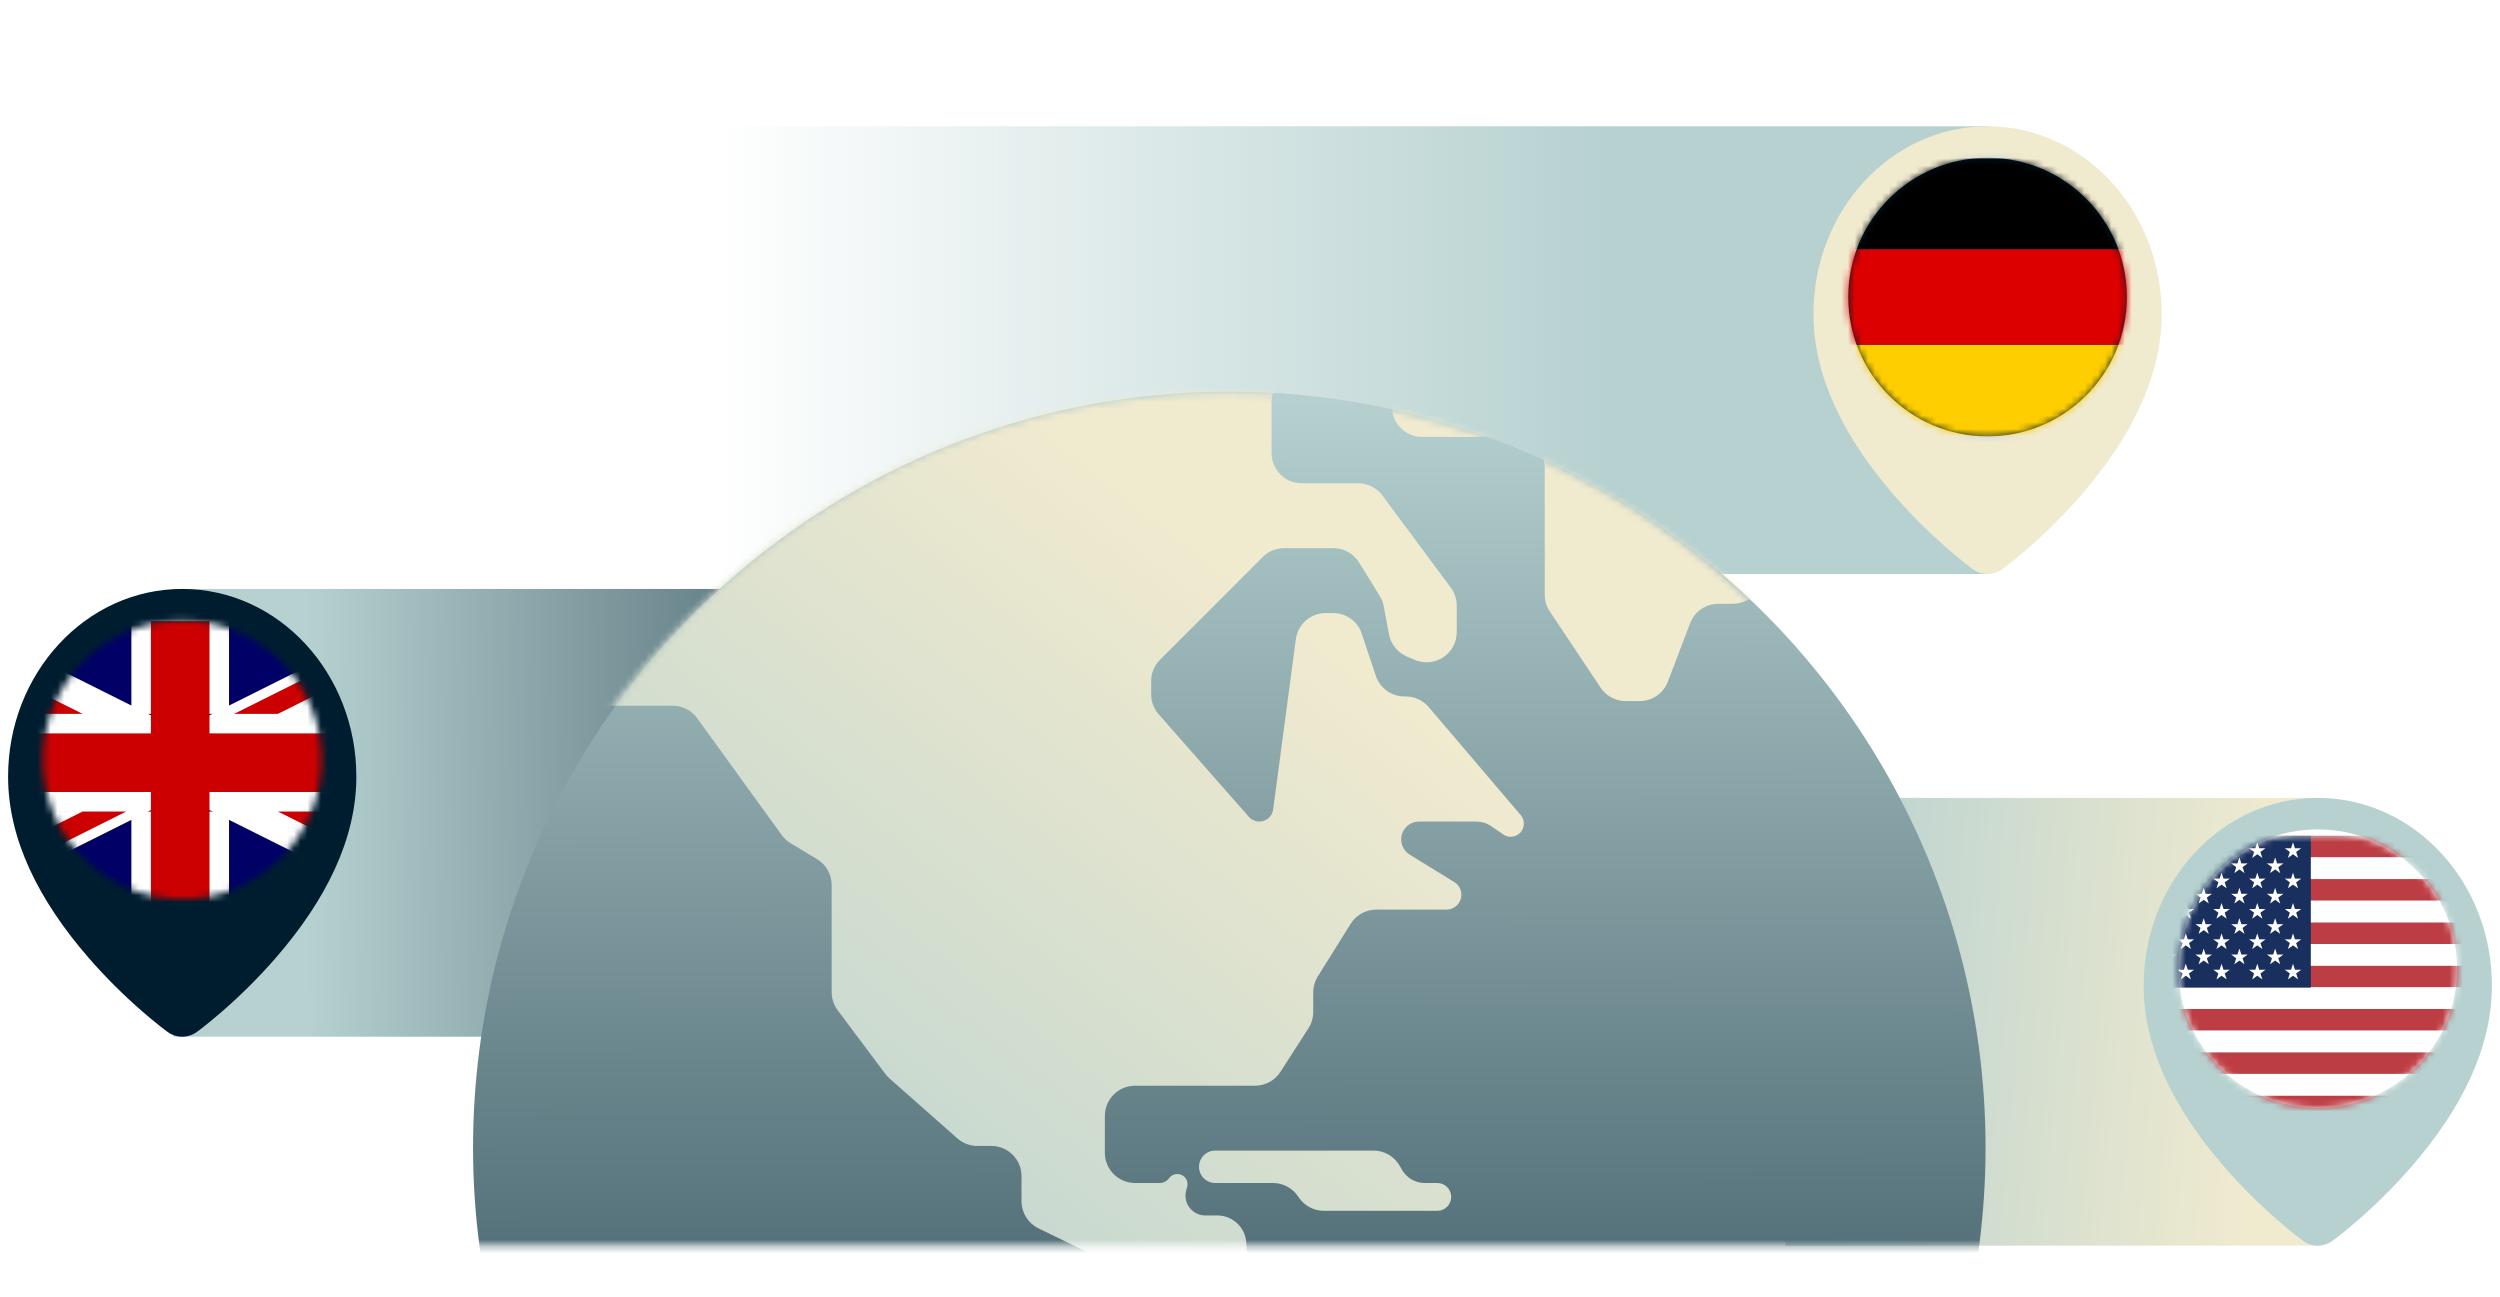 <?xml version="1.0" encoding="utf-8"?>
<svg xmlns="http://www.w3.org/2000/svg" width="370" height="192" viewBox="0 0 370 192" fill="none">
<path fill-rule="evenodd" clip-rule="evenodd" d="M343.769 118.09H264.246V184.358H343.769V118.09Z" fill="url(#paint0_linear_2276_4470)"/>
<path fill-rule="evenodd" clip-rule="evenodd" d="M317.261 145.869C317.261 130.595 328.724 118.09 343.032 118.09C357.34 118.09 368.803 130.595 368.803 145.869C368.803 155.126 364.286 164.16 356.857 172.715C354.319 175.637 351.61 178.297 348.898 180.653C347.67 181.72 346.637 182.559 345.871 183.148L345.198 183.654C343.907 184.593 342.158 184.593 340.867 183.654C340.288 183.233 339.417 182.556 338.327 181.643L337.166 180.653C334.455 178.297 331.745 175.637 329.208 172.715C321.778 164.16 317.261 155.126 317.261 145.869ZM343.032 132.816C336.932 132.816 331.987 137.761 331.987 143.861C331.987 149.961 336.932 154.905 343.032 154.905C349.132 154.905 354.077 149.961 354.077 143.861C354.077 137.761 349.132 132.816 343.032 132.816ZM343.032 140.179C345.066 140.179 346.714 141.827 346.714 143.861C346.714 145.894 345.066 147.542 343.032 147.542C340.999 147.542 339.351 145.894 339.351 143.861C339.351 141.827 340.999 140.179 343.032 140.179Z" fill="#B6D1D0"/>
<ellipse cx="343.032" cy="143.37" rx="20.617" ry="20.617" fill="white"/>
<mask id="mask0_2276_4470" style="mask-type:luminance" maskUnits="userSpaceOnUse" x="322" y="122" width="42" height="42">
<ellipse cx="343.032" cy="143.37" rx="20.617" ry="20.617" fill="white"/>
</mask>
<g mask="url(#mask0_2276_4470)">
<g filter="url(#filter0_d_2276_4470)">
<path fill-rule="evenodd" clip-rule="evenodd" d="M315.565 124.467C315.565 123.393 316.436 122.522 317.511 122.522H369.273C370.347 122.522 371.218 123.393 371.218 124.467V162.316C371.218 163.391 370.347 164.262 369.273 164.262H317.511C316.436 164.262 315.565 163.391 315.565 162.316V124.467Z" fill="#D8D8D8"/>
<mask id="mask1_2276_4470" style="mask-type:luminance" maskUnits="userSpaceOnUse" x="315" y="122" width="57" height="43">
<path fill-rule="evenodd" clip-rule="evenodd" d="M315.565 124.467C315.565 123.393 316.436 122.522 317.511 122.522H369.273C370.347 122.522 371.218 123.393 371.218 124.467V162.316C371.218 163.391 370.347 164.262 369.273 164.262H317.511C316.436 164.262 315.565 163.391 315.565 162.316V124.467Z" fill="white"/>
</mask>
<g mask="url(#mask1_2276_4470)">
<path fill-rule="evenodd" clip-rule="evenodd" d="M315.565 122.522H371.207V125.726H315.565V122.522ZM315.565 128.931H371.207V132.136H315.565V128.931ZM371.207 135.34H315.565V138.545H371.207V135.34ZM315.565 141.749H371.207V144.954H315.565V141.749ZM371.207 148.158H315.565V151.363H371.207V148.158ZM315.565 154.567H371.207V157.772H315.565V154.567ZM371.207 160.976H315.565V164.181H371.207V160.976Z" fill="#BD3D44"/>
<path fill-rule="evenodd" clip-rule="evenodd" d="M371.207 125.726H315.565V128.931H371.207V125.726ZM371.207 132.136H315.565V135.34H371.207V132.136ZM315.565 138.545H371.207V141.749H315.565V138.545ZM371.207 144.954H315.565V148.158H371.207V144.954ZM315.565 151.363H371.207V154.567H315.565V151.363ZM371.207 157.772H315.565V160.976H371.207V157.772Z" fill="white"/>
<path d="M315.565 122.522H342V144.997H315.565V122.522Z" fill="#192F5D"/>
<path fill-rule="evenodd" clip-rule="evenodd" d="M323.501 123.484L323.79 124.372H324.724L323.968 124.921L324.257 125.809L323.501 125.26L322.746 125.809L323.034 124.921L322.279 124.372H323.213L323.501 123.484ZM318.214 123.484L318.503 124.372H319.437L318.681 124.921L318.97 125.809L318.214 125.26L317.459 125.809L317.747 124.921L316.992 124.372H317.926L318.214 123.484ZM329.077 124.372L328.789 123.484L328.5 124.372H327.566L328.322 124.921L328.033 125.809L328.789 125.26L329.544 125.809L329.256 124.921L330.011 124.372H329.077ZM334.076 123.484L334.364 124.372H335.298L334.543 124.921L334.831 125.809L334.076 125.26L333.32 125.809L333.609 124.921L332.853 124.372H333.787L334.076 123.484ZM339.651 124.372L339.363 123.484L339.074 124.372H338.14L338.896 124.921L338.607 125.809L339.363 125.26L340.118 125.809L339.83 124.921L340.585 124.372H339.651ZM320.858 125.731L321.147 126.62H322.081L321.325 127.169L321.614 128.057L320.858 127.508L320.102 128.057L320.391 127.169L319.635 126.62H320.569L320.858 125.731ZM326.434 126.62L326.145 125.731L325.856 126.62H324.922L325.678 127.169L325.389 128.057L326.145 127.508L326.901 128.057L326.612 127.169L327.368 126.62H326.434ZM331.432 125.731L331.721 126.62H332.655L331.899 127.169L332.188 128.057L331.432 127.508L330.676 128.057L330.965 127.169L330.209 126.62H331.143L331.432 125.731ZM337.008 126.62L336.719 125.731L336.431 126.62H335.497L336.252 127.169L335.964 128.057L336.719 127.508L337.475 128.057L337.186 127.169L337.942 126.62H337.008ZM318.214 127.979L318.503 128.867H319.437L318.681 129.416L318.97 130.305L318.214 129.756L317.459 130.305L317.747 129.416L316.992 128.867H317.926L318.214 127.979ZM323.79 128.867L323.501 127.979L323.213 128.867H322.279L323.034 129.416L322.746 130.305L323.501 129.756L324.257 130.305L323.968 129.416L324.724 128.867H323.79ZM328.789 127.979L329.077 128.867H330.011L329.256 129.416L329.544 130.305L328.789 129.756L328.033 130.305L328.322 129.416L327.566 128.867H328.5L328.789 127.979ZM334.364 128.867L334.076 127.979L333.787 128.867H332.853L333.609 129.416L333.32 130.305L334.076 129.756L334.831 130.305L334.543 129.416L335.298 128.867H334.364ZM339.363 127.979L339.651 128.867H340.585L339.83 129.416L340.118 130.305L339.363 129.756L338.607 130.305L338.896 129.416L338.14 128.867H339.074L339.363 127.979ZM321.147 131.115L320.858 130.226L320.569 131.115H319.635L320.391 131.664L320.102 132.552L320.858 132.003L321.614 132.552L321.325 131.664L322.081 131.115H321.147ZM326.145 130.226L326.434 131.115H327.368L326.612 131.664L326.901 132.552L326.145 132.003L325.389 132.552L325.678 131.664L324.922 131.115H325.856L326.145 130.226ZM331.721 131.115L331.432 130.226L331.143 131.115H330.209L330.965 131.664L330.676 132.552L331.432 132.003L332.188 132.552L331.899 131.664L332.655 131.115H331.721ZM336.719 130.226L337.008 131.115H337.942L337.186 131.664L337.475 132.552L336.719 132.003L335.964 132.552L336.252 131.664L335.497 131.115H336.431L336.719 130.226ZM318.503 133.362L318.214 132.474L317.926 133.362H316.992L317.747 133.911L317.459 134.8L318.214 134.251L318.97 134.8L318.681 133.911L319.437 133.362H318.503ZM323.501 132.474L323.79 133.362H324.724L323.968 133.911L324.257 134.8L323.501 134.251L322.746 134.8L323.034 133.911L322.279 133.362H323.213L323.501 132.474ZM329.077 133.362L328.789 132.474L328.5 133.362H327.566L328.322 133.911L328.033 134.8L328.789 134.251L329.544 134.8L329.256 133.911L330.011 133.362H329.077ZM334.076 132.474L334.364 133.362H335.298L334.543 133.911L334.831 134.8L334.076 134.251L333.32 134.8L333.609 133.911L332.853 133.362H333.787L334.076 132.474ZM339.651 133.362L339.363 132.474L339.074 133.362H338.14L338.896 133.911L338.607 134.8L339.363 134.251L340.118 134.8L339.83 133.911L340.585 133.362H339.651ZM320.858 134.722L321.147 135.61H322.081L321.325 136.159L321.614 137.047L320.858 136.498L320.102 137.047L320.391 136.159L319.635 135.61H320.569L320.858 134.722ZM326.434 135.61L326.145 134.722L325.856 135.61H324.922L325.678 136.159L325.389 137.047L326.145 136.498L326.901 137.047L326.612 136.159L327.368 135.61H326.434ZM331.432 134.722L331.721 135.61H332.655L331.899 136.159L332.188 137.047L331.432 136.498L330.676 137.047L330.965 136.159L330.209 135.61H331.143L331.432 134.722ZM337.008 135.61L336.719 134.722L336.431 135.61H335.497L336.252 136.159L335.964 137.047L336.719 136.498L337.475 137.047L337.186 136.159L337.942 135.61H337.008Z" fill="white"/>
<path fill-rule="evenodd" clip-rule="evenodd" d="M323.501 136.969L323.79 137.857H324.724L323.968 138.406L324.257 139.295L323.501 138.746L322.746 139.295L323.034 138.406L322.279 137.857H323.213L323.501 136.969ZM318.214 136.969L318.503 137.857H319.437L318.681 138.407L318.97 139.295L318.214 138.746L317.459 139.295L317.747 138.407L316.992 137.857H317.926L318.214 136.969ZM329.077 137.857L328.789 136.969L328.5 137.857H327.566L328.322 138.406L328.033 139.295L328.789 138.746L329.544 139.295L329.256 138.406L330.011 137.857H329.077ZM334.076 136.969L334.364 137.857H335.298L334.543 138.406L334.831 139.295L334.076 138.746L333.32 139.295L333.608 138.406L332.853 137.857H333.787L334.076 136.969ZM339.651 137.857L339.363 136.969L339.074 137.857H338.14L338.896 138.406L338.607 139.295L339.363 138.746L340.118 139.295L339.83 138.406L340.585 137.857H339.651ZM320.858 139.217L321.147 140.105H322.081L321.325 140.654L321.614 141.542L320.858 140.993L320.102 141.542L320.391 140.654L319.635 140.105H320.569L320.858 139.217ZM326.434 140.105L326.145 139.217L325.856 140.105H324.922L325.678 140.654L325.389 141.542L326.145 140.993L326.9 141.542L326.612 140.654L327.368 140.105H326.434ZM331.432 139.217L331.721 140.105H332.655L331.899 140.654L332.188 141.542L331.432 140.993L330.676 141.542L330.965 140.654L330.209 140.105H331.143L331.432 139.217ZM337.008 140.105L336.719 139.217L336.431 140.105H335.497L336.252 140.654L335.964 141.542L336.719 140.993L337.475 141.542L337.186 140.654L337.942 140.105H337.008Z" fill="white"/>
<path fill-rule="evenodd" clip-rule="evenodd" d="M318.214 141.464L318.503 142.352H319.437L318.681 142.902L318.97 143.79L318.214 143.241L317.459 143.79L317.747 142.902L316.992 142.352H317.926L318.214 141.464ZM323.501 141.464L323.79 142.353H324.724L323.968 142.902L324.257 143.79L323.501 143.241L322.746 143.79L323.034 142.902L322.279 142.353H323.213L323.501 141.464ZM329.077 142.353L328.789 141.464L328.5 142.353H327.566L328.322 142.902L328.033 143.79L328.789 143.241L329.544 143.79L329.256 142.902L330.011 142.353H329.077ZM334.076 141.464L334.364 142.353H335.298L334.543 142.902L334.831 143.79L334.076 143.241L333.32 143.79L333.608 142.902L332.853 142.353H333.787L334.076 141.464ZM339.651 142.353L339.363 141.464L339.074 142.353H338.14L338.896 142.902L338.607 143.79L339.363 143.241L340.118 143.79L339.83 142.902L340.585 142.353H339.651Z" fill="white"/>
</g>
</g>
</g>
<path fill-rule="evenodd" clip-rule="evenodd" d="M25.679 87.164H142.754V153.433H25.679V87.164Z" fill="url(#paint1_linear_2276_4470)"/>
<path fill-rule="evenodd" clip-rule="evenodd" d="M1.197 114.943C1.197 99.669 12.66 87.164 26.968 87.164C41.276 87.164 52.739 99.669 52.739 114.943C52.739 124.2 48.222 133.234 40.792 141.79C38.255 144.712 35.545 147.372 32.834 149.728C31.605 150.795 30.572 151.633 29.807 152.223L29.133 152.729C27.842 153.668 26.093 153.668 24.802 152.729C24.223 152.308 23.353 151.63 22.263 150.718L21.102 149.728C18.39 147.372 15.681 144.712 13.143 141.79C5.714 133.234 1.197 124.2 1.197 114.943ZM26.968 101.891C20.868 101.891 15.923 106.835 15.923 112.935C15.923 119.035 20.868 123.98 26.968 123.98C33.068 123.98 38.013 119.035 38.013 112.935C38.013 106.835 33.068 101.891 26.968 101.891ZM26.968 109.254C29.001 109.254 30.649 110.902 30.649 112.935C30.649 114.969 29.001 116.617 26.968 116.617C24.934 116.617 23.286 114.969 23.286 112.935C23.286 110.902 24.934 109.254 26.968 109.254Z" fill="#001D2F"/>
<circle cx="26.967" cy="112.444" r="20.617" fill="#001D2F"/>
<mask id="mask2_2276_4470" style="mask-type:luminance" maskUnits="userSpaceOnUse" x="6" y="91" width="42" height="43">
<circle cx="26.967" cy="112.444" r="20.617" fill="white"/>
</mask>
<g mask="url(#mask2_2276_4470)">
<g filter="url(#filter1_d_2276_4470)">
<path fill-rule="evenodd" clip-rule="evenodd" d="M-2.208 97.273C-2.208 93.275 1.034 90.033 5.033 90.033H48.475C52.474 90.033 55.716 93.275 55.716 97.273V126.235C55.716 130.234 52.474 133.476 48.475 133.476H5.033C1.034 133.476 -2.208 130.234 -2.208 126.235V97.273Z" fill="#D8D8D8"/>
<mask id="mask3_2276_4470" style="mask-type:luminance" maskUnits="userSpaceOnUse" x="-3" y="90" width="59" height="44">
<path fill-rule="evenodd" clip-rule="evenodd" d="M-2.208 97.273C-2.208 93.275 1.034 90.033 5.033 90.033H48.475C52.474 90.033 55.716 93.275 55.716 97.273V126.235C55.716 130.234 52.474 133.476 48.475 133.476H5.033C1.034 133.476 -2.208 130.234 -2.208 126.235V97.273Z" fill="white"/>
</mask>
<g mask="url(#mask3_2276_4470)">
<path d="M-2.208 90.033H55.716V133.476H-2.208V90.033Z" fill="#000066"/>
<mask id="mask4_2276_4470" style="mask-type:luminance" maskUnits="userSpaceOnUse" x="-3" y="90" width="59" height="44">
<path d="M-2.208 90.033H55.716V133.476H-2.208V90.033Z" fill="white"/>
</mask>
<g mask="url(#mask4_2276_4470)">
<path fill-rule="evenodd" clip-rule="evenodd" d="M-16.689 94.88V90.033H-6.994L26.67 106.865L16.975 111.712L-16.689 94.88ZM26.67 116.56L-6.994 133.392H-16.689V128.544L16.975 111.712L26.67 116.56ZM26.67 116.56L36.365 111.712L70.029 128.544V133.392H60.334L26.67 116.56ZM36.365 111.712L26.67 106.865L60.334 90.033H70.029V94.88L36.365 111.712Z" fill="white"/>
<path fill-rule="evenodd" clip-rule="evenodd" d="M19.444 104.486V90.033H33.897V104.486H19.444ZM19.444 118.939H-16.689V104.486H19.444V118.939ZM19.444 118.939H33.897V133.392H19.444V118.939ZM33.897 118.939V104.486H70.029V118.939H33.897Z" fill="white"/>
<path fill-rule="evenodd" clip-rule="evenodd" d="M22.334 107.376V90.033H31.006V107.376H70.029V116.048H31.006V133.392H22.334V116.048H-16.689V107.376H22.334ZM-16.689 133.392L12.217 118.939H18.681L-10.225 133.392H-16.689ZM12.217 104.486L-16.689 90.033V93.265L5.754 104.486H12.217ZM34.66 104.486L63.566 90.033H70.029L41.123 104.486H34.66ZM41.123 118.939L70.029 133.392V130.16L47.587 118.939H41.123Z" fill="#CC0000"/>
</g>
</g>
<path fill-rule="evenodd" clip-rule="evenodd" d="M-2.932 97.273C-2.932 92.875 0.634 89.309 5.033 89.309H48.475C52.874 89.309 56.44 92.875 56.44 97.273V126.235C56.44 130.634 52.874 134.2 48.475 134.2H5.033C0.634 134.2 -2.932 130.634 -2.932 126.235V97.273ZM5.033 90.757C1.434 90.757 -1.484 93.674 -1.484 97.273V126.235C-1.484 129.834 1.434 132.752 5.033 132.752H48.475C52.074 132.752 54.992 129.834 54.992 126.235V97.273C54.992 93.674 52.074 90.757 48.475 90.757H5.033Z" fill="#CCD2D5"/>
</g>
</g>
<path fill-rule="evenodd" clip-rule="evenodd" d="M294.435 18.687H90.107V84.955H294.435V18.687Z" fill="url(#paint2_linear_2276_4470)"/>
<path fill-rule="evenodd" clip-rule="evenodd" d="M268.388 46.466C268.388 31.192 279.851 18.687 294.159 18.687C308.467 18.687 319.93 31.192 319.93 46.466C319.93 55.723 315.413 64.757 307.984 73.312C305.446 76.234 302.736 78.894 300.025 81.25C298.796 82.317 297.763 83.156 296.998 83.745L296.324 84.251C295.034 85.19 293.285 85.19 291.994 84.251C291.415 83.83 290.544 83.153 289.454 82.24L288.293 81.25C285.582 78.894 282.872 76.234 280.335 73.312C272.905 64.757 268.388 55.723 268.388 46.466ZM294.159 33.413C288.059 33.413 283.114 38.358 283.114 44.458C283.114 50.558 288.059 55.502 294.159 55.502C300.259 55.502 305.204 50.558 305.204 44.458C305.204 38.358 300.259 33.413 294.159 33.413ZM294.159 40.776C296.192 40.776 297.841 42.424 297.841 44.458C297.841 46.491 296.192 48.139 294.159 48.139C292.126 48.139 290.477 46.491 290.477 44.458C290.477 42.424 292.126 40.776 294.159 40.776Z" fill="#F0EACF"/>
<ellipse cx="294.16" cy="43.967" rx="20.617" ry="20.617" fill="#001D2F"/>
<mask id="mask5_2276_4470" style="mask-type:luminance" maskUnits="userSpaceOnUse" x="273" y="23" width="42" height="42">
<ellipse cx="294.16" cy="43.967" rx="20.617" ry="20.617" fill="white"/>
</mask>
<g mask="url(#mask5_2276_4470)">
<g clip-path="url(#clip0_2276_4470)">
<path d="M265.667 51.024H322.333V65.162H265.667V51.024Z" fill="#FFCE00"/>
<path d="M265.667 22.75H322.333V36.887H265.667V22.75Z" fill="black"/>
<path d="M265.667 36.887H322.333V51.024H265.667V36.887Z" fill="#DD0000"/>
</g>
<path fill-rule="evenodd" clip-rule="evenodd" d="M264.958 29.833C264.958 25.53 268.447 22.042 272.75 22.042H315.25C319.553 22.042 323.042 25.53 323.042 29.833V58.167C323.042 62.47 319.553 65.958 315.25 65.958H272.75C268.447 65.958 264.958 62.47 264.958 58.167V29.833ZM272.75 23.458C269.229 23.458 266.375 26.312 266.375 29.833V58.167C266.375 61.688 269.229 64.542 272.75 64.542H315.25C318.771 64.542 321.625 61.688 321.625 58.167V29.833C321.625 26.312 318.771 23.458 315.25 23.458H272.75Z" fill="#CCD2D5"/>
</g>
<mask id="mask6_2276_4470" style="mask-type:luminance" maskUnits="userSpaceOnUse" x="63" y="37" width="236" height="148">
<rect x="63.938" y="37.162" width="234.864" height="147.196" fill="white"/>
</mask>
<g mask="url(#mask6_2276_4470)">
<ellipse cx="181.936" cy="169.843" rx="111.888" ry="111.926" transform="rotate(-90 181.936 169.843)" fill="url(#paint3_linear_2276_4470)"/>
<mask id="mask7_2276_4470" style="mask-type:luminance" maskUnits="userSpaceOnUse" x="69" y="58" width="225" height="224">
<ellipse cx="181.721" cy="169.897" rx="112.174" ry="111.761" fill="white"/>
</mask>
<g mask="url(#mask7_2276_4470)">
<path fill-rule="evenodd" clip-rule="evenodd" d="M227.832 42.722C228.353 42.722 228.871 42.631 229.361 42.453L250.493 34.762C250.984 34.584 251.501 34.492 252.023 34.492H270.981C271.518 34.492 272.05 34.589 272.552 34.777L291.433 41.863C292.809 42.38 293.721 43.696 293.721 45.166C293.721 45.811 293.545 46.443 293.211 46.994L280.783 67.517C280.307 68.303 279.454 68.783 278.535 68.783C277.083 68.783 275.907 69.96 275.907 71.412V78.223C275.907 79.99 274.867 81.591 273.252 82.309L258.269 88.972C257.697 89.227 257.078 89.358 256.452 89.358H254.317C252.461 89.358 250.798 90.505 250.138 92.239L246.849 100.88C246.188 102.614 244.525 103.76 242.67 103.76H240.608C239.113 103.76 237.716 103.013 236.887 101.768L229.37 90.484C228.881 89.75 228.62 88.887 228.62 88.005V69.14C228.62 66.671 226.618 64.668 224.149 64.668H210.478C208.008 64.668 206.006 62.666 206.006 60.197V54.582C206.006 53.162 206.681 51.826 207.824 50.983L217.843 43.595C218.612 43.028 219.542 42.722 220.497 42.722H227.832ZM405.721 70.119C406.421 69.694 407.224 69.469 408.043 69.469H430.7C432.255 69.469 433.516 68.208 433.516 66.653C433.516 65.463 434.264 64.401 435.385 64.001L443.11 61.239L454.037 57.38C454.515 57.211 455.019 57.124 455.526 57.124H460.129C461.424 57.124 462.574 57.953 462.983 59.182C463.392 60.41 464.542 61.239 465.837 61.239H472.574C474.846 61.239 476.689 63.082 476.689 65.354C476.689 67.627 478.531 69.469 480.804 69.469H497.144C498.429 69.469 499.566 70.302 499.954 71.527C500.342 72.752 501.479 73.584 502.764 73.584H503.778C504.126 73.584 504.473 73.542 504.812 73.459L511.594 71.791C511.943 71.705 512.302 71.662 512.662 71.662H523.506C524.218 71.662 524.921 71.832 525.554 72.159L535.343 77.203C535.977 77.529 536.679 77.699 537.392 77.699H567.961C568.772 77.699 569.568 77.92 570.263 78.337L582.299 85.565C584.362 86.803 584.734 89.639 583.062 91.368C582.515 91.934 581.803 92.313 581.028 92.451L575.879 93.365C575.225 93.482 574.605 93.742 574.064 94.128L560.772 103.614C560.014 104.155 559.106 104.446 558.174 104.446H551.886C550.301 104.446 548.834 105.286 548.031 106.652L544.103 113.336C543.932 113.628 543.728 113.899 543.495 114.145L540.073 117.758C538.412 119.512 535.484 118.892 534.676 116.616C534.403 115.847 534.431 115.003 534.754 114.254L539.414 103.437C539.987 102.107 539.282 100.573 537.899 100.142C536.939 99.843 535.894 100.162 535.266 100.948L534.699 101.658C533.983 102.553 532.899 103.075 531.753 103.075H519.27C517.911 103.075 516.626 103.693 515.777 104.754L514.237 106.681C512.772 108.513 512.972 111.166 514.695 112.758L519.109 116.835C520.025 117.681 520.546 118.872 520.546 120.12V130.151C520.546 132.62 518.544 134.623 516.074 134.623H511.54C510.863 134.623 510.195 134.776 509.586 135.072L504.056 137.759C502.789 138.375 501.887 139.552 501.62 140.935L500.664 145.893C500.53 146.588 500.64 147.308 500.976 147.93L501.329 148.585C502.271 150.333 501.005 152.454 499.019 152.454C498.323 152.454 497.656 152.177 497.163 151.685L490.56 145.076C490.015 144.531 489.275 144.224 488.504 144.224C486.899 144.224 485.597 145.526 485.597 147.131V164.641C485.597 166.075 484.909 167.423 483.746 168.264L471.66 177.006C470.944 177.524 470.024 177.671 469.182 177.402C466.764 176.629 464.659 179.232 465.919 181.435L467.273 183.801C467.605 184.382 467.78 185.04 467.78 185.709V187.416C467.78 188.73 467.201 189.978 466.198 190.828L462.096 194.302L459.538 194.009C457.514 193.777 456.26 196.153 457.593 197.694L461.567 202.286L461.925 204.803C462.017 205.449 461.538 206.037 460.887 206.076L458.02 206.252C457.618 206.276 457.235 206.083 457.015 205.746L452.059 198.146C451.586 197.419 451.334 196.571 451.334 195.703V188.379C451.334 187.754 451.202 187.136 450.949 186.564L446.61 176.795C446.149 175.756 445.119 175.086 443.982 175.086C443.413 175.086 442.858 175.254 442.385 175.57L434.315 180.954C433.362 181.59 432.69 182.567 432.436 183.684L429.723 195.631C429.537 196.451 428.808 197.033 427.967 197.033C427.567 197.033 427.177 196.899 426.861 196.653L416.739 188.774C415.651 187.927 415.014 186.624 415.014 185.245V178.496C415.014 176.613 413.487 175.086 411.604 175.086C409.996 175.086 408.606 173.963 408.269 172.39L407.65 169.499C407.164 167.229 405.021 165.708 402.717 165.999L388.123 167.843C386.876 168 385.62 167.626 384.663 166.81L382.624 165.072C381.866 164.427 380.914 164.052 379.919 164.009L378.636 163.952C377.252 163.892 375.971 164.684 375.407 165.949C374.818 167.27 375.138 168.82 376.2 169.801L376.68 170.243C378.016 171.477 379.986 171.731 381.593 170.878L381.875 170.728C382.977 170.143 384.272 170.045 385.449 170.456L387.732 171.255C389.526 171.882 390.728 173.575 390.728 175.476V175.575C390.728 176.993 390.055 178.327 388.915 179.17L382.639 183.811C381.87 184.381 380.938 184.688 379.98 184.688H371.38C369.896 184.688 368.508 183.951 367.677 182.722L358.577 169.271C358.107 168.576 357.322 168.16 356.483 168.16C356.22 168.16 355.984 168.323 355.892 168.569L355.425 169.811L348.449 160.552L351.44 161.334C351.855 161.443 352.293 161.43 352.701 161.296L355.34 160.433C356.977 159.897 358.083 158.371 358.083 156.649V155.762C358.083 154.363 357.087 153.161 355.711 152.901L355.478 152.857C354.238 152.623 353.34 151.54 353.34 150.278C353.34 148.828 352.164 147.653 350.715 147.653H340.488C338.124 147.653 336.208 145.737 336.208 143.373C336.208 142.168 335.7 141.018 334.808 140.207L334.145 139.604C333.107 138.66 331.466 138.894 330.733 140.091L329.75 141.698L329.875 143.561C329.944 144.595 328.692 145.158 327.964 144.421L325.629 142.056L324.024 138.737C324.024 138.737 321.428 137.245 320.525 137.795C319.622 138.346 320.801 141.274 321.828 142.508C322.324 143.104 322.975 143.671 323.515 144.099C323.981 144.468 323.961 145.211 323.453 145.521C323.271 145.633 323.14 145.812 323.088 146.02L322.694 147.623C322.552 148.205 321.971 148.569 321.384 148.451C320.862 148.346 320.483 147.887 320.483 147.355V145.26C320.483 144.998 320.391 144.745 320.223 144.544L317.751 141.582C317.694 141.515 317.63 141.454 317.56 141.402L315.793 140.087C315.214 139.656 314.512 139.423 313.791 139.423H312.737C311.146 139.423 309.675 140.269 308.874 141.643L306.744 145.296C305.901 146.743 304.319 147.598 302.646 147.51L296.116 147.166C293.941 147.051 292.164 145.386 291.91 143.222L291.567 140.302C291.254 137.644 293.331 135.308 296.008 135.308H302.97C304.296 135.308 305.371 134.234 305.371 132.908C305.371 131.582 304.296 130.508 302.97 130.508H298.519C297.383 130.508 296.462 129.586 296.462 128.45C296.462 127.314 297.383 126.393 298.519 126.393H302.897C304.263 126.393 305.371 125.285 305.371 123.919C305.371 122.925 305.967 122.027 306.883 121.64L315.655 117.944C317.313 117.245 318.391 115.622 318.391 113.823V109.931C318.391 108.796 317.47 107.875 316.335 107.875C315.199 107.875 314.279 106.955 314.279 105.82V97.382C314.279 96.196 314.75 95.059 315.588 94.221L330.786 79.01C331.625 78.171 332.763 77.699 333.949 77.699H342.374C343.51 77.699 344.431 76.778 344.431 75.642C344.431 74.505 345.352 73.584 346.489 73.584H348.885C351.345 73.584 353.34 75.578 353.34 78.038V78.322C353.34 80.792 355.342 82.794 357.811 82.794H383.61C384.429 82.794 385.232 82.569 385.932 82.144L405.721 70.119ZM487.126 176.071C485.764 175.855 484.516 176.871 484.452 178.249L484.076 186.336C484.03 187.325 484.735 188.191 485.714 188.346C486.669 188.497 487.368 189.328 487.353 190.296L487.265 196.08C487.245 197.358 488.168 198.456 489.431 198.656C490.832 198.878 492.148 197.922 492.37 196.521L493.641 188.496C493.784 187.595 493.169 186.749 492.268 186.607C491.616 186.503 491.087 186.021 490.925 185.38L489.007 177.789C488.781 176.892 488.04 176.216 487.126 176.071ZM471.56 209.788C471.176 210.309 470.86 210.817 470.611 211.315C470.464 211.609 470.382 211.943 470.365 212.314C470.32 213.325 471.99 216.377 472.792 217.78C473.06 218.247 473.49 218.591 474.002 218.754C475.87 219.351 480.486 220.785 481.677 220.785C484.017 220.785 484.501 216.152 484.843 212.875L484.843 212.873L484.844 212.871C484.924 212.098 484.997 211.401 485.085 210.858C485.233 209.942 486.351 207.714 486.954 206.558C487.18 206.127 487.108 205.598 486.771 205.247L483.385 201.712C482.968 201.277 482.284 201.247 481.835 201.65C479.895 203.388 475.005 207.767 473.598 209.004C473.076 209.464 472.636 209.488 472.278 209.508C471.983 209.525 471.744 209.538 471.56 209.788ZM492.556 229.266C491.597 229.266 490.664 229.575 489.893 230.146L474.386 241.642C473.248 242.485 472.577 243.818 472.577 245.234V253.122C472.577 254.107 472.903 255.065 473.503 255.847L478.087 261.811C478.934 262.912 480.244 263.557 481.633 263.557H486.928C488.256 263.557 489.515 262.967 490.365 261.947L491.109 261.053C491.959 260.033 493.218 259.443 494.546 259.443H501.39C502.677 259.443 503.901 259.997 504.75 260.964L515.987 273.764C516.836 274.731 518.06 275.285 519.347 275.285H519.575C520.345 275.285 521.101 275.087 521.771 274.709L527.571 271.439C528.475 270.93 529.173 270.123 529.547 269.156L533.266 259.535C533.464 259.02 533.566 258.474 533.566 257.923V248.618C533.566 247.632 533.241 246.674 532.64 245.893L520.496 230.093C520.096 229.572 519.476 229.266 518.818 229.266C517.826 229.266 516.967 229.955 516.752 230.924L516.526 231.941C516.103 233.845 514.174 235.009 512.293 234.495L509.994 233.868C508.88 233.564 507.992 232.723 507.627 231.628C507.158 230.218 505.838 229.266 504.351 229.266H492.556ZM466.406 223.243C466.947 223.844 467.927 223.69 468.257 222.952L469.668 219.8C469.785 219.538 469.797 219.242 469.702 218.972L469.1 217.259C469.015 217.018 468.85 216.813 468.632 216.678L455.281 208.451C455.147 208.368 454.996 208.315 454.838 208.294L454.431 208.242C453.333 208.099 452.719 209.468 453.554 210.194L458.618 214.593L466.406 223.243ZM469.474 223.592C469.378 223.755 469.293 223.9 469.192 223.98C468.287 224.694 474 225.732 479.247 226.685L479.247 226.685C481.77 227.144 484.186 227.582 485.705 227.956C486.993 228.273 488.051 228.437 488.907 228.507C489.956 228.594 489.964 227.811 488.939 227.571C486.935 227.103 484.564 226.467 483.839 225.938C478.276 223.714 473.023 222.476 470.449 222.772C469.922 222.833 469.675 223.251 469.474 223.592ZM493.067 214.105C497.221 218.287 499.689 218.382 501.746 218.462C503.621 218.534 505.153 218.593 507.307 221.723C510.352 226.148 512.07 224.323 513.61 222.688C514.354 221.897 515.057 221.151 515.848 221.177C516.899 221.211 517.695 221.903 518.468 222.576C519.479 223.455 520.451 224.3 521.907 223.6C524.477 222.364 523.184 219.857 521.226 219.736C520.403 219.685 519.695 219.051 518.936 218.371C517.888 217.432 516.742 216.405 515.059 216.701C513.991 216.89 512.797 216.501 511.287 216.01C508.693 215.165 505.167 214.018 499.75 214.973C498.394 214.611 497.569 214.485 496.972 214.394C495.871 214.226 495.543 214.176 494.094 212.984C492.712 212.421 492.624 213.823 493.067 214.105ZM524.712 134.17C524.463 134.695 524.114 135.167 523.684 135.558L519.489 139.383C519.211 139.637 518.966 139.924 518.76 140.239L514.283 147.083C514.185 147.233 514.076 147.375 513.957 147.508L511.683 150.055C510.5 151.379 511.44 153.479 513.216 153.479C513.801 153.479 514.359 153.229 514.749 152.793L519.061 147.962C519.447 147.53 519.746 147.027 519.94 146.481L520.293 145.487C520.754 144.188 521.788 143.175 523.096 142.74L529.328 140.668C530.983 140.118 532.168 138.655 532.361 136.921L533.031 130.92C533.239 129.055 531.779 127.423 529.902 127.423C528.686 127.423 527.579 128.123 527.058 129.222L524.712 134.17ZM297.906 101.665C297.136 101.933 296.903 102.909 297.47 103.497L297.851 103.892C298.07 104.119 298.183 104.429 298.161 104.744L297.903 108.498C297.892 108.659 297.916 108.82 297.973 108.971L299.345 112.592C299.354 112.616 299.362 112.64 299.369 112.665C299.382 112.707 299.392 112.75 299.4 112.794L299.976 116.059C300.038 116.411 299.928 116.771 299.68 117.028L298.29 118.473C297.951 118.824 297.88 119.354 298.113 119.783L299.348 122.05C299.666 122.633 300.418 122.812 300.965 122.436L308.029 117.566C308.407 117.306 308.587 116.842 308.484 116.395L308.242 115.345C308.217 115.239 308.178 115.137 308.124 115.043L303.473 106.869C303.336 106.628 303.293 106.345 303.353 106.075L303.818 103.972C303.917 103.527 303.735 103.066 303.359 102.808L300.885 101.11C300.592 100.909 300.22 100.859 299.885 100.976L297.906 101.665ZM291.252 114.309C291.243 114.183 291.255 114.057 291.288 113.935L291.372 113.625C291.445 113.355 291.616 113.122 291.852 112.972L292.894 112.312C292.969 112.264 293.038 112.208 293.099 112.144L295.234 109.936C295.681 109.473 296.426 109.483 296.861 109.957C297.146 110.266 297.233 110.709 297.087 111.102L296.932 111.522C296.886 111.646 296.863 111.777 296.863 111.91V115.901C296.863 116.389 296.545 116.822 296.078 116.967L293.07 117.908C292.798 117.993 292.502 117.971 292.246 117.845L292.062 117.755C291.705 117.581 291.467 117.229 291.438 116.833L291.252 114.309ZM198.106 188.117C196.643 188.117 195.3 188.928 194.619 190.223C194.256 190.912 193.521 191.323 192.743 191.271L191.351 191.177C191.041 191.156 190.739 191.071 190.465 190.928L189.251 190.293L186.626 188.644C185.425 187.889 184.653 186.609 184.546 185.195L184.445 183.856C184.276 181.617 182.41 179.887 180.164 179.887H178.386C176.454 179.887 175.049 178.051 175.556 176.186L175.701 175.65C175.799 175.287 175.758 174.901 175.586 174.567C175.094 173.612 173.789 173.466 173.098 174.288L172.93 174.488C172.612 174.867 172.142 175.086 171.646 175.086H167.991C165.521 175.086 163.519 173.084 163.519 170.614V165.156C163.519 162.686 165.521 160.684 167.991 160.684H185.746C187.269 160.684 188.686 159.91 189.509 158.629L193.647 152.187C194.11 151.466 194.356 150.627 194.356 149.77V146.877C194.356 146.04 194.592 145.219 195.035 144.509L199.896 136.726C200.713 135.417 202.146 134.622 203.689 134.622H214.085C215.3 134.622 216.285 133.637 216.285 132.422C216.285 131.659 215.889 130.949 215.239 130.549L208.632 126.48C207.852 126 207.376 125.149 207.376 124.232C207.376 122.774 208.559 121.592 210.017 121.592H218.531C219.3 121.592 220.05 121.825 220.684 122.26L222.489 123.499C223.477 124.177 224.837 123.808 225.346 122.724C225.671 122.035 225.562 121.219 225.068 120.639L211.457 104.648C210.607 103.65 209.362 103.075 208.051 103.075H207.859C205.934 103.075 204.225 101.842 203.617 100.016L201.542 93.788C200.934 91.962 199.225 90.73 197.3 90.73H196.216C193.975 90.73 192.079 92.389 191.783 94.611L188.428 119.8C188.291 120.826 187.416 121.592 186.381 121.592C185.788 121.592 185.223 121.336 184.831 120.891L171.485 105.713C170.768 104.896 170.372 103.847 170.372 102.76V100.811C170.372 99.626 170.842 98.489 171.68 97.65L186.879 82.439C187.718 81.6 188.856 81.128 190.042 81.128H197.343C198.894 81.128 200.334 81.932 201.149 83.252L204.199 88.197C204.487 88.664 204.687 89.181 204.788 89.721L205.566 93.871C205.841 95.337 206.828 96.569 208.199 97.157L209.365 97.657C212.316 98.923 215.6 96.758 215.6 93.548V89.636C215.6 88.677 215.291 87.743 214.72 86.972L204.606 73.335C203.762 72.197 202.43 71.527 201.014 71.527H192.661C190.191 71.527 188.189 69.525 188.189 67.055V59.539C188.189 57.069 190.191 55.067 192.661 55.067H194.978C195.911 55.067 196.82 54.775 197.579 54.233L214.652 42.028C215.247 41.603 215.6 40.917 215.6 40.186C215.6 38.935 214.586 37.921 213.335 37.921H185.318C183.734 37.921 182.302 38.865 181.679 40.322C181.055 41.778 179.624 42.722 178.04 42.722H167.803C166.803 42.722 165.833 43.057 165.046 43.673L151.713 54.116C150.926 54.732 149.956 55.067 148.956 55.067H132.228C130.792 55.067 129.443 55.757 128.602 56.922L113.462 77.902C112.622 79.067 111.273 79.757 109.836 79.757H102.395C102.03 79.757 101.665 79.712 101.31 79.623L80.45 74.404C80.095 74.315 79.731 74.27 79.365 74.27H72.987C72.141 74.27 71.313 74.51 70.598 74.962L60.755 81.183C59.458 82.003 58.672 83.43 58.672 84.963V95.423C58.672 95.948 58.765 96.469 58.945 96.961L65.136 113.858C65.781 115.62 67.458 116.791 69.334 116.791H74.394C75.722 116.791 76.981 116.201 77.83 115.181L85.428 106.057C86.277 105.036 87.536 104.446 88.864 104.446H99.561C100.995 104.446 102.342 105.134 103.183 106.297L115.699 123.594C116.053 124.083 116.502 124.495 117.02 124.806L120.918 127.147C122.264 127.956 123.088 129.411 123.088 130.981V146.849C123.088 147.816 123.401 148.757 123.981 149.531L131.036 158.945C131.219 159.189 131.426 159.414 131.655 159.616L141.693 168.48C142.51 169.201 143.563 169.6 144.653 169.6H146.712C149.182 169.6 151.184 171.602 151.184 174.071V177.776C151.184 179.487 152.16 181.048 153.698 181.797L175.743 192.53C176.269 192.786 176.839 192.936 177.423 192.973L189.397 193.718L190.488 193.893C190.742 193.934 190.974 194.063 191.144 194.256C191.425 194.577 191.497 195.031 191.329 195.422L189.236 200.303C188.997 200.86 188.874 201.46 188.874 202.066V216.327C188.874 217.58 189.399 218.775 190.322 219.622L203.871 232.052C204.794 232.899 205.319 234.094 205.319 235.347V242.218C205.319 242.724 205.233 243.227 205.065 243.705L197.352 265.579C197.183 266.057 197.097 266.56 197.097 267.066V289.352C197.097 290.41 197.472 291.434 198.155 292.241L201.293 295.949C202.112 296.916 203.302 297.491 204.569 297.53L206.552 297.591C210.124 297.701 212.376 293.784 210.483 290.753L209.541 289.244C208.636 287.795 208.636 285.956 209.541 284.507L214.625 276.365C214.817 276.058 215.046 275.775 215.306 275.523L257.413 234.699C258.281 233.857 258.772 232.698 258.772 231.488V214.574C258.772 213.046 257.991 211.624 256.702 210.803L222.181 188.817C221.463 188.36 220.63 188.117 219.779 188.117H198.106ZM177.769 173.876C176.855 172.276 178.011 170.285 179.853 170.285H203.275C204.88 170.285 206.362 171.146 207.158 172.54L207.488 173.119C208.183 174.335 209.476 175.086 210.877 175.086H212.722C213.858 175.086 214.779 176.007 214.779 177.144C214.779 178.28 213.858 179.201 212.722 179.201H195.93C194.434 179.201 193.038 178.453 192.208 177.208L192.122 177.079C191.293 175.834 189.896 175.086 188.4 175.086H179.853C178.992 175.086 178.196 174.624 177.769 173.876ZM553.005 258.908C552.865 258.908 552.717 258.905 552.566 258.902C551.275 258.872 549.753 258.836 550.349 260.893C550.504 261.427 553.574 265.581 554.068 265.014C554.988 263.956 553.181 259.312 553.005 258.908ZM550.901 268.92C550.417 268.757 550.006 268.107 549.583 267.439C548.947 266.432 548.282 265.382 547.3 265.88C546.444 266.314 535.951 282.913 541.598 280.624C543.137 280.001 543.847 278.567 544.57 277.108C545.192 275.853 545.824 274.578 547 273.784C548.582 272.716 549.525 271.171 550.562 269.474L550.566 269.468C550.676 269.287 550.788 269.104 550.901 268.92ZM60.618 177.006C60.136 177.326 59.978 177.961 60.254 178.469L60.517 178.956C60.772 179.427 61.325 179.651 61.837 179.49L63.179 179.067C63.838 178.859 64.153 178.108 63.838 177.492L63.406 176.648C63.102 176.053 62.348 175.856 61.792 176.225L60.618 177.006ZM372.236 249.448C370.495 249.633 369.011 248.2 369.134 246.455L369.837 236.513C369.951 234.903 370.923 233.48 372.381 232.788L375.249 231.428C375.639 231.243 375.888 230.85 375.888 230.418V229.108C375.888 228.7 376.11 228.325 376.467 228.129L377.442 227.593C377.962 227.308 378.614 227.478 378.928 227.981L380.032 229.749C380.143 229.927 380.202 230.132 380.202 230.341V236.556C380.202 236.735 380.159 236.911 380.076 237.07L374.433 247.947C373.998 248.785 373.173 249.348 372.236 249.448Z" fill="url(#paint4_linear_2276_4470)"/>
</g>
</g>
<defs>
<filter id="filter0_d_2276_4470" x="291.325" y="92.492" width="104.134" height="104.134" filterUnits="userSpaceOnUse" color-interpolation-filters="sRGB">
<feFlood flood-opacity="0" result="BackgroundImageFix"/>
<feColorMatrix in="SourceAlpha" type="matrix" values="0 0 0 0 0 0 0 0 0 0 0 0 0 0 0 0 0 0 127 0" result="hardAlpha"/>
<feOffset dy="1.167"/>
<feGaussianBlur stdDeviation="9.338"/>
<feColorMatrix type="matrix" values="0 0 0 0 0.622 0 0 0 0 0.129 0 0 0 0 0.129 0 0 0 0.5 0"/>
<feBlend mode="normal" in2="BackgroundImageFix" result="effect1_dropShadow_2276_4470"/>
<feBlend mode="normal" in="SourceGraphic" in2="effect1_dropShadow_2276_4470" result="shape"/>
</filter>
<filter id="filter1_d_2276_4470" x="-27.453" y="58.714" width="108.415" height="108.415" filterUnits="userSpaceOnUse" color-interpolation-filters="sRGB">
<feFlood flood-opacity="0" result="BackgroundImageFix"/>
<feColorMatrix in="SourceAlpha" type="matrix" values="0 0 0 0 0 0 0 0 0 0 0 0 0 0 0 0 0 0 127 0" result="hardAlpha"/>
<feOffset dy="1.167"/>
<feGaussianBlur stdDeviation="9.727"/>
<feColorMatrix type="matrix" values="0 0 0 0 0.622 0 0 0 0 0.129 0 0 0 0 0.129 0 0 0 0.5 0"/>
<feBlend mode="normal" in2="BackgroundImageFix" result="effect1_dropShadow_2276_4470"/>
<feBlend mode="normal" in="SourceGraphic" in2="effect1_dropShadow_2276_4470" result="shape"/>
</filter>
<linearGradient id="paint0_linear_2276_4470" x1="231.388" y1="172.209" x2="332.063" y2="181.127" gradientUnits="userSpaceOnUse">
<stop offset="0.306" stop-color="#B6D1D0"/>
<stop offset="1" stop-color="#F0EACF"/>
</linearGradient>
<linearGradient id="paint1_linear_2276_4470" x1="186.104" y1="112.567" x2="45.283" y2="113.119" gradientUnits="userSpaceOnUse">
<stop stop-color="#001D2F"/>
<stop offset="1" stop-color="#B6D1D0"/>
</linearGradient>
<linearGradient id="paint2_linear_2276_4470" x1="238.468" y1="70.32" x2="106.115" y2="70.32" gradientUnits="userSpaceOnUse">
<stop stop-color="#B6D1D0"/>
<stop offset="1" stop-color="#B6D1D0" stop-opacity="0"/>
</linearGradient>
<linearGradient id="paint3_linear_2276_4470" x1="55.868" y1="170.146" x2="293.823" y2="169.843" gradientUnits="userSpaceOnUse">
<stop stop-color="#001D2F"/>
<stop offset="1" stop-color="#B6D1D0"/>
</linearGradient>
<linearGradient id="paint4_linear_2276_4470" x1="58.672" y1="166.043" x2="145.224" y2="55.543" gradientUnits="userSpaceOnUse">
<stop stop-color="#B6D1D0"/>
<stop offset="1" stop-color="#F0EACF"/>
</linearGradient>
<clipPath id="clip0_2276_4470">
<rect x="265.667" y="22.75" width="56.667" height="42.5" rx="5" fill="white"/>
</clipPath>
</defs>
</svg>